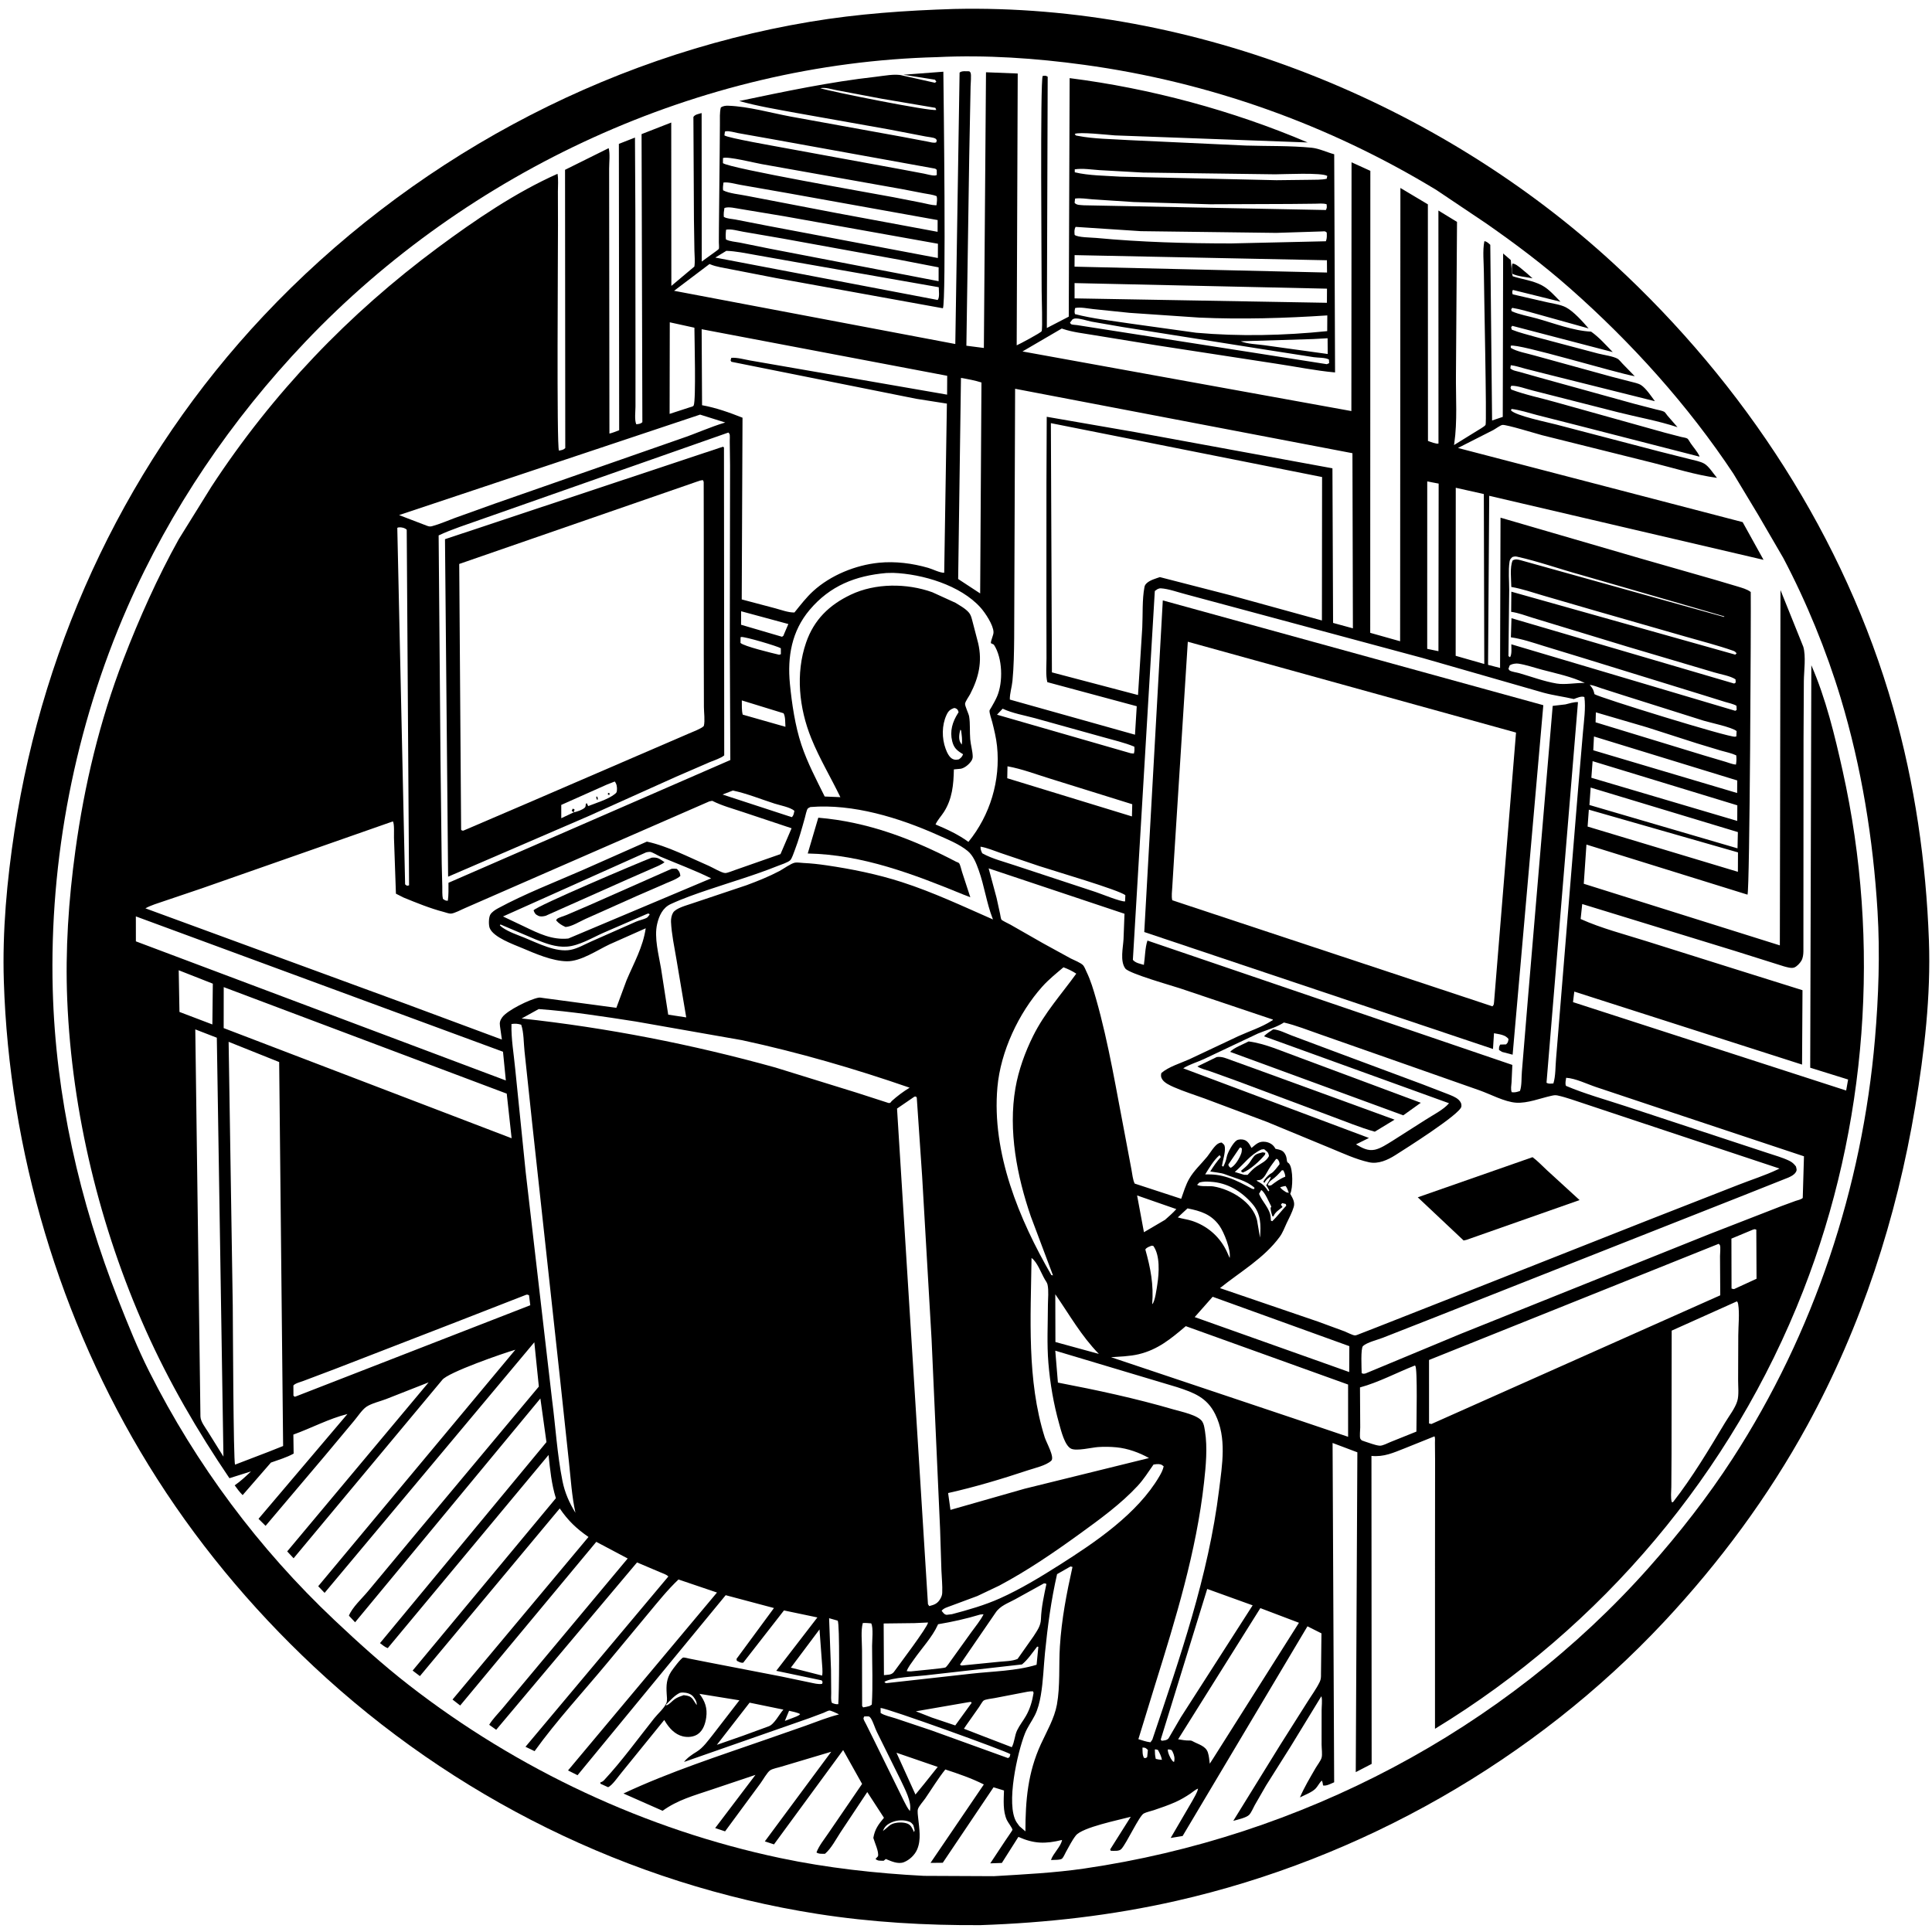 <svg version="1.1" xmlns="http://www.w3.org/2000/svg" style="display: block;" viewBox="0 0 2048 2048" width="1024" height="1024">
<path transform="translate(0,0)" fill="rgb(255,255,255)" d="M 0 0 L 0 2048 L 2048 2048 L 2048 0 L 0 0 z"/>
<path transform="translate(0,0)" fill="rgb(0,0,0)" d="M 1039.17 2040.73 C 981.588 2041.06 923.391 2037.73 866.441 2028.8 C 666.631 1997.5 480.134 1904.75 332.663 1766.61 C 265.165 1703.38 206.008 1631.93 157.5 1553.14 C 63.204 1399.97 9.71 1219.76 4.06 1040.05 C 2.391 986.978 7.382 933.16 15.377 880.725 C 46.514 676.535 137.51 485.619 279.254 334.939 C 432.2 172.353 638.135 59.916 858.601 23.097 C 909.623 14.575 959.991 11.098 1011.61 9.492 C 1265.83 3.86 1524.87 108.184 1711.11 279.956 C 1849.03 407.15 1955.42 569.772 2006.97 750.845 C 2029.76 830.881 2041.72 913.805 2044.73 996.92 C 2046.86 1055.73 2039.91 1115.08 2030.23 1172.99 C 2010.46 1291.21 1973.31 1405.84 1915.67 1511.21 C 1874.47 1586.53 1822.65 1656.4 1764.08 1719.03 C 1626.78 1865.83 1443.02 1970.52 1247 2014.99 C 1178.31 2030.57 1109.51 2038.31 1039.17 2040.73 z M 993.313 60.559 C 741.841 67.017 496.406 180.645 323.5 362.51 C 245.382 444.676 180.447 540.035 134.922 644 C 79.495 770.577 52.211 910.989 55.907 1049 C 58.937 1162.16 84.218 1273.32 125.591 1378.43 C 135.603 1403.86 145.863 1429.45 158.164 1453.88 C 207.773 1552.39 274.305 1641.7 354.483 1717.34 C 379.912 1741.33 406.034 1764.98 433.652 1786.43 C 548.671 1875.77 684.562 1939.53 827.087 1969.6 C 876.932 1980.12 928.574 1985.83 979.428 1988.49 L 1053.51 1988.83 C 1085.47 1986.92 1117.8 1985.33 1149.5 1980.7 C 1378.31 1947.3 1594.32 1834.69 1748.12 1661.38 C 1780.2 1625.22 1810.35 1586.71 1836.65 1546.11 C 1922.85 1413.02 1974.05 1258.95 1987.54 1101.25 C 1991.37 1056.5 1992.98 1010.93 1990.27 966.054 C 1985.65 889.706 1973.33 813.312 1951.23 740 C 1936.07 689.708 1914.88 637.95 1890.33 591.433 L 1863.84 545.9 L 1837.57 502.279 C 1789.43 429.647 1729.41 363.119 1664.15 305.548 C 1635.73 280.469 1606.51 258.527 1575.46 236.868 L 1522.79 201.509 C 1408.46 131.963 1281.67 86.845 1149.15 68.698 C 1097.77 61.662 1045.17 58.045 993.313 60.559 z"/>
<path transform="translate(0,0)" fill="rgb(0,0,0)" d="M 1602.86 290.057 L 1603.54 292.854 C 1613.57 296.064 1625.21 297.475 1634.51 302.486 C 1642.08 306.567 1648.24 313.753 1654.22 319.853 L 1603.7 307.329 C 1602.8 309.564 1602.88 309.669 1603.5 312.011 L 1640.15 320.438 C 1646.3 321.837 1654.31 322.847 1659.94 325.785 C 1668.11 330.05 1677.96 341.167 1683.98 348.146 L 1629.59 332.982 C 1620.92 330.68 1611.85 327.736 1603.01 326.329 L 1601.91 328 L 1602.5 329.956 C 1610.63 333.513 1620.4 335.163 1629.02 337.563 C 1647.09 342.597 1667.93 350.716 1686.63 351.552 C 1695.19 357.571 1702.3 365.755 1709.58 373.232 L 1603 345.388 L 1601.87 347 L 1602.54 349.455 C 1610.73 352.739 1619.63 354.788 1628.1 357.266 L 1693.9 374.719 C 1699.5 376.195 1710.12 377.581 1714.82 380.346 C 1716.38 381.262 1718.59 384.135 1719.94 385.495 L 1732.89 398.809 C 1713.99 395.622 1609.11 363.814 1601.44 366.5 L 1601.5 368.781 C 1608.13 372.839 1618.74 374.52 1626.37 376.771 L 1708.4 399.349 L 1728.5 404.538 C 1731.91 405.455 1736.61 406.301 1739.57 408.203 C 1744.76 411.536 1750.5 420.14 1754.24 425.28 L 1643.13 397.496 L 1617 390.888 C 1611.98 389.581 1606.65 387.683 1601.5 387.144 L 1601.03 390.5 C 1603.42 392.85 1607.49 393.351 1610.65 394.217 L 1631.18 400.029 L 1732.66 428.122 L 1755.5 434.031 C 1757.88 434.666 1762.1 435.326 1764.19 436.522 C 1765.12 437.054 1766.82 439.668 1767.56 440.552 L 1778.23 452.852 C 1757.78 446.056 1735.91 442.268 1715 436.954 L 1624.73 413.951 C 1618.09 412.375 1608.63 408.65 1602 408.95 L 1601.17 411 L 1602 412.941 C 1617.08 418.593 1633.66 421.92 1649.21 426.359 L 1764.72 458.639 L 1782.11 463.168 C 1783.74 463.566 1787.52 464.056 1788.76 464.943 C 1789.75 465.645 1791.33 468.667 1792.07 469.736 C 1794.94 473.911 1799.21 478.742 1801.38 483.271 L 1801.51 484.06 L 1674.47 451.44 L 1629.23 439.946 C 1620.5 437.688 1611.26 434.563 1602.31 433.5 L 1601.67 435.018 C 1606.98 440.843 1640.99 447.688 1649.73 450.035 L 1759.04 478.604 L 1791.12 486.685 C 1795.89 487.944 1802.25 489.001 1806.55 491.456 C 1811.61 494.345 1816.19 502.089 1820.1 506.555 C 1797.38 503.519 1774.48 496.179 1752.21 490.651 L 1634.62 461.326 C 1629.2 459.931 1596.47 449.823 1592.6 450.432 C 1590.44 450.772 1585.16 454.685 1583 455.831 L 1545.5 474.874 L 1847.27 553.468 L 1869.42 593.449 L 1578.63 525.565 L 1577.4 704.759 L 1590.13 708.05 L 1590.61 548.755 L 1738.49 591.838 L 1818.14 614.65 L 1842.01 621.738 C 1846.68 623.199 1851.97 624.528 1855.86 627.555 C 1856.22 650.484 1854.85 942.991 1852.42 948.363 L 1681.69 895.277 L 1678.86 936.826 L 1886.71 1002.14 L 1887.38 625.48 L 1911.55 685.534 C 1914.53 695.542 1912.26 711.379 1912.15 721.929 L 1911.82 784.615 L 1911.68 1008.5 C 1911.62 1011.83 1911.24 1015.4 1909.57 1018.35 C 1908.1 1020.93 1904.64 1024.71 1901.78 1025.66 C 1898.67 1026.69 1894.13 1025.18 1891.09 1024.39 L 1839 1007.99 L 1677.22 958.318 L 1675.54 974.183 C 1697.48 984.094 1722.57 990.501 1745.59 997.787 L 1840.55 1027.66 L 1910.72 1049.66 L 1910.26 1128.51 L 1668.82 1051.13 L 1667.45 1062.3 L 1957.01 1156 L 1959.07 1144.33 L 1918.9 1131.82 L 1920.09 705.192 C 1935.44 740.322 1944.95 779.677 1953.27 817.049 C 1993.87 999.359 1979.5 1194.07 1911.48 1368.18 C 1836.12 1561.11 1697.87 1724.96 1521.15 1832.6 L 1521.16 1652.64 L 1521.25 1547.59 L 1521.1 1529.38 C 1521.09 1527.43 1521.5 1524.23 1520.59 1522.58 L 1489.06 1535.26 C 1476.93 1540 1467.18 1544.61 1453.8 1543.33 L 1454 1869.81 L 1437.16 1878.54 L 1438.86 1539.5 L 1412.59 1529.6 L 1414.27 1889.3 C 1410.93 1890.66 1406.07 1893.47 1402.5 1892.65 C 1402.18 1890.74 1402.1 1889.13 1401.15 1887.43 C 1398.7 1889.82 1397.22 1892.91 1395 1895.5 C 1391.37 1899.72 1382.97 1902.79 1377.99 1905.32 C 1382.64 1894.43 1388.66 1884.53 1394.55 1874.29 C 1396.21 1871.4 1400 1866.49 1400.92 1863.37 C 1401.94 1859.91 1400.93 1853.21 1400.94 1849.29 L 1400.97 1813.08 C 1400.98 1808.71 1401.76 1803.05 1400.95 1798.9 L 1400.63 1798.18 L 1368.21 1851.26 L 1342.14 1892.6 L 1330.05 1913.59 C 1328.39 1916.59 1326.53 1921.26 1324.23 1923.75 C 1321.38 1926.84 1311.43 1929.02 1307.32 1930.18 L 1357.18 1849.52 L 1385.6 1804.61 C 1389.99 1797.56 1395.33 1790.39 1398.94 1782.95 C 1400.31 1780.12 1400.36 1777.57 1400.3 1774.48 L 1400.79 1731.42 L 1385.96 1723.96 L 1253.63 1946.24 L 1240.97 1948.31 L 1263.87 1909.07 C 1265.96 1905.1 1269.16 1900.36 1269.97 1896.03 L 1270.77 1895.13 L 1269.97 1896.03 C 1267.4 1896.83 1264.19 1899.75 1261.85 1901.31 C 1256.85 1904.66 1251.66 1907.74 1246.16 1910.21 C 1238.65 1913.57 1230.79 1916.26 1223 1918.89 C 1219.81 1919.97 1215.33 1920.84 1212.42 1922.38 C 1207.56 1924.98 1194.51 1953.51 1188.76 1959.91 C 1186.25 1962.71 1181.08 1961.84 1177.5 1961.93 L 1176.81 1960.5 L 1198.65 1925.88 C 1186.68 1929.13 1147.28 1937 1140.43 1945.71 C 1136.36 1950.88 1133.27 1957.28 1130.02 1963.01 C 1128.81 1965.14 1127.56 1968.39 1125.95 1970.09 C 1124.27 1971.86 1116.69 1971.5 1114.07 1971.68 C 1116.32 1964.7 1124.77 1957.27 1125.81 1950.43 C 1108.19 1954.74 1096.21 1954.6 1079.53 1947.18 L 1062.01 1974.8 L 1049.73 1975.22 L 1065.62 1951.23 C 1066.49 1949.91 1073.32 1940.08 1073.27 1939.72 C 1072.97 1937.5 1068.4 1931.74 1067.26 1929.22 C 1062.97 1919.78 1063.99 1908.1 1064.27 1897.99 L 1053.2 1894.6 L 999.369 1974.61 L 986.379 1974.74 L 1042.91 1891.6 C 1029.97 1885.06 1015.84 1880.22 1002.08 1875.71 C 994.383 1885.33 987.758 1896.29 980.776 1906.46 C 978.817 1909.31 974.015 1914.59 973.047 1917.71 C 972.31 1920.09 973.075 1924.99 973.332 1927.5 C 974.457 1938.45 976.692 1950.05 972.184 1960.56 C 969.694 1966.37 964.004 1971.74 958.119 1974.01 C 951.951 1976.38 944.723 1972.99 939 1970.62 L 936.709 1972.5 C 933.452 1972.28 930.365 1972.96 928.108 1970.5 L 930.695 1967.71 C 931.885 1962.98 927.205 1953.43 925.762 1948.26 C 927.377 1938.96 931.171 1933.92 937.036 1926.93 L 919.339 1899.66 L 890.993 1942.31 C 886.268 1949.54 881.02 1959.66 874.5 1965.11 C 871.555 1965.03 867.955 1965.48 865.5 1963.66 C 868.149 1956.49 873.849 1949.64 878.115 1943.27 L 913.85 1891.02 L 893.774 1855.13 L 820.457 1955.12 L 810.764 1951.93 L 881.15 1856.93 L 828.4 1872.67 C 825.027 1873.76 819.032 1874.79 816.349 1876.64 C 813.204 1878.8 808.657 1886.98 806.214 1890.27 L 768.607 1941.32 L 758.121 1937.81 L 800.824 1881.45 L 753.904 1897.2 C 735.378 1903.46 718.442 1907.94 702.388 1919.51 L 660.889 1901.18 C 710.44 1877.99 762.018 1861.42 813.567 1843.43 L 854.237 1829.23 C 865.896 1825.02 877.305 1820.4 889.347 1817.36 L 888.159 1816.7 C 886.448 1815.87 880.859 1813.22 879.19 1813.23 C 877.854 1813.24 874.351 1815.14 872.991 1815.67 L 857.757 1821.37 L 725.124 1867.74 C 728.38 1863.35 733.905 1859.69 738.5 1856.89 C 745.365 1852.72 750.691 1844.98 755.715 1838.75 L 783.792 1802.4 L 741.444 1795.54 C 747.35 1803.28 749.994 1810.71 748.629 1820.52 C 747.712 1827.11 745.382 1834.43 739.61 1838.34 C 735.169 1841.35 729.011 1841.84 723.847 1840.61 C 715.287 1838.55 709.31 1831.8 704.957 1824.59 L 704.147 1823.23 L 658.681 1879.26 C 655.403 1883.11 648.89 1892.86 644.571 1894.5 L 636.5 1890.82 L 636.291 1889.5 C 638.042 1888.88 639.168 1888.33 640.456 1886.94 C 659.318 1866.6 676.144 1843.3 693.395 1821.57 C 697.222 1816.75 704.157 1810.76 706.393 1805.3 C 707.528 1802.53 706.897 1798.41 706.715 1795.47 C 706.163 1786.56 706.469 1779.82 711.422 1772.04 C 713.015 1769.54 722.113 1757.29 724.316 1757.05 C 725.731 1756.89 729.201 1757.93 730.735 1758.21 L 749.899 1761.99 L 828.358 1777.18 L 858.577 1783.5 C 862.422 1784.25 867.659 1785.78 871.5 1784.92 C 872.121 1782.34 872.29 1783.57 870.956 1781.24 L 822.867 1771.14 L 866.464 1714.55 L 831.031 1707.13 L 787.869 1762.5 C 785.095 1762.92 783.557 1761.65 781.07 1760.5 L 780.729 1758.5 L 820.433 1704.59 L 769.257 1690.97 L 612.22 1881.8 L 602.135 1876.74 L 760.037 1688.15 L 719.229 1674.32 C 707.709 1685.2 697.39 1698.14 687.255 1710.3 L 643.623 1762.87 C 618.011 1793.71 590.085 1823.81 566.69 1856.29 L 557.039 1851.66 L 708.471 1671.14 C 706.576 1669.04 702.799 1667.97 700.164 1666.79 L 675.277 1656.24 L 525.984 1833.64 L 518.577 1828.34 C 522.063 1822.43 527.739 1816.81 532.193 1811.51 L 557.633 1781.05 L 665.377 1652.06 L 632.09 1634.42 L 487.821 1807.9 L 479.695 1801.58 L 623.8 1629.25 C 610.834 1620.19 602.351 1612.13 593.345 1599.01 L 445.124 1776.73 L 437.407 1770.88 L 589.262 1588.17 C 584.625 1573.35 583.094 1557.73 581.49 1542.34 L 411.03 1747.07 C 408.019 1746.06 405.364 1743.66 402.802 1741.78 L 579.265 1528.7 L 572.825 1482.44 L 376.425 1719.68 L 369.869 1712.7 C 373.219 1703.96 384.104 1694.07 390.149 1686.73 L 443.783 1622.27 L 571.199 1469.82 L 566.403 1422.86 L 344.091 1688.51 L 337.318 1681.46 L 546.284 1430.78 C 533.939 1434.3 474.6 1454.86 468.763 1462.82 L 311.226 1651.83 L 304.442 1644.55 L 454.364 1465.36 L 409.359 1483.05 C 403.109 1485.47 393.893 1487.56 388.451 1491.22 C 383.84 1494.32 379.191 1501.58 375.5 1505.93 L 344.705 1542.81 L 281.53 1617.46 L 274.04 1610.02 L 368.273 1498.94 C 348.825 1503.74 329.902 1513.93 310.977 1520.72 L 311.267 1540.88 C 303.815 1545.01 295.205 1547.51 287.194 1550.39 L 257.212 1584.88 C 253.963 1581.66 251.434 1578.2 248.776 1574.51 C 255.107 1570.13 260.513 1565.07 266.069 1559.76 L 243.216 1566.96 C 209.264 1516.81 179.256 1465.36 154.5 1409.98 C 105.854 1301.15 76.224 1179.39 71.284 1060.17 C 69.082 1007.04 72.695 954.077 79.923 901.469 C 89.431 832.262 105.646 764.293 130.797 699.033 C 147.469 655.776 166.976 612.038 189.543 571.5 L 224.2 515.739 C 289.014 416.788 369.372 332.732 464.323 262.364 C 503.296 233.481 546.574 203.966 591.002 184.241 C 592.053 190.119 591.379 197.116 591.394 203.117 L 591.481 238.66 C 591.543 265.365 589.958 472.786 592.5 477.681 C 595.447 477.056 596.991 477.104 599.208 475 L 598.969 180.006 L 645.238 157.039 C 646.863 163.341 645.7 172.153 645.713 178.84 L 645.762 230.709 L 646.021 459.618 C 649.53 458.816 652.965 457.331 656.342 456.087 L 656.036 152.508 L 673.096 145.835 L 673.497 224.595 L 673.653 380.679 L 673.638 430.983 C 673.638 435.846 672.422 445.517 674.5 449.759 C 677.038 449.431 679.03 449.419 680.932 447.5 L 680.086 142.178 L 711.543 129.891 L 711.667 303.074 L 736.059 282.573 C 736.932 277.269 736.199 270.995 736.11 265.599 L 735.608 232.565 L 735.036 124 C 736.723 121.219 740.673 120.809 743.757 119.841 L 743.871 277.256 L 759 266.3 C 759.283 266.072 761.902 264.148 761.989 263.883 C 762.451 262.479 761.998 258.611 762.003 256.999 L 762.089 241.04 L 762.921 158.884 L 763.129 131.094 C 763.19 125.484 762.751 119.475 764.08 114 C 766.356 112.284 769.201 111.972 771.984 112.073 C 793.482 112.849 816.932 119.602 838.148 123.568 L 956 144.946 L 983.371 150.117 C 986.095 150.635 989.902 151.931 992.5 150.896 L 993.001 148.5 C 992.501 147.955 992.141 147.236 991.5 146.866 C 989.312 145.602 983.964 145.248 981.284 144.683 L 942.162 137.158 L 843.546 119.623 C 823.437 115.889 803.357 112.601 783.634 107.081 C 831.792 97.019 879.441 86.852 928.41 81.388 C 936.283 80.509 949.083 77.928 956.5 80.007 L 991 87.725 L 992.586 86.696 L 991.184 84.5 L 957.621 79.23 L 999.991 76.01 C 1000.27 101.301 1003.09 319.828 999.509 326.778 L 822.982 294.815 L 774.827 285.449 C 767.611 283.921 759.704 283.029 752.901 280.203 L 752.117 279.859 L 714.551 308.253 L 1012.66 364.664 L 1017.2 77 C 1019.33 74.852 1024.4 75.619 1027.5 75.583 C 1027.93 76.055 1028.54 76.414 1028.8 77 C 1029.87 79.438 1028.86 88.67 1028.86 91.659 L 1027.41 166.5 L 1024.4 366.469 L 1042.94 368.868 L 1045.2 76.6 L 1078.83 77.926 L 1077.73 366.063 C 1080.13 365.141 1103.45 352.733 1104.18 351.065 C 1105.32 348.467 1104.2 314.591 1104.2 308.881 C 1104.2 285.503 1102.51 84.777 1105.31 80.5 C 1107.89 80.339 1108.36 79.85 1110.6 81.325 L 1109.7 347.707 L 1132.93 335.658 L 1133.86 82.82 C 1219.61 93.709 1306.6 117.167 1386.18 151.014 L 1181.8 143.525 C 1175.05 143.059 1143.54 139.543 1139.26 142 C 1140.53 144 1140.24 143.544 1142.41 143.975 C 1159.65 147.394 1178.97 147.343 1196.55 148.524 L 1320.94 154.3 C 1343.88 154.999 1367.54 154.359 1390.36 156.591 C 1398.19 157.357 1406.6 161.472 1414.32 163.528 L 1415.22 394.803 C 1394.44 392.922 1373.82 388.665 1353.19 385.585 L 1226.24 366.087 L 1159.74 355.274 C 1148.84 353.39 1137.11 352.22 1126.63 348.625 L 1125.54 348.237 L 1083.89 372.555 L 1432.51 435.738 L 1432.69 172.033 L 1452.62 181.093 L 1452.49 670.825 L 1484.18 679.752 L 1484.48 199.239 L 1513.6 216.608 L 1513.71 467.407 C 1516.03 468.286 1522.81 470.929 1524.85 470.168 L 1524.77 223.163 L 1544.5 235.232 L 1543.37 397.541 C 1543.14 421.044 1545 446.81 1541.59 469.964 L 1541.3 471.783 L 1565.43 456.883 C 1567.52 455.511 1573.44 452.335 1574.75 450.428 C 1576.19 448.355 1573 304.372 1572.96 288.88 C 1572.94 278.588 1571.45 265.667 1573.5 255.653 C 1576.21 256.015 1577.79 257.776 1579.76 259.5 L 1581.67 445.734 L 1592.99 441.93 L 1593.38 268.687 L 1601.48 275.659 L 1602.86 290.057 z M 1679.94 723.946 L 1680.99 724.748 L 1679.94 723.946 C 1666.2 717.305 1649.53 713.843 1634.83 709.98 C 1626.66 707.834 1617.85 704.733 1609.57 703.481 C 1607.21 703.124 1603.79 703.625 1601.59 704.618 L 1600.35 705.34 L 1599.02 709 C 1599.51 709.623 1599.81 710.467 1600.5 710.869 C 1602.72 712.173 1607.79 712.809 1610.38 713.556 C 1623.3 717.278 1636.97 722.406 1650.19 724.589 C 1659.12 726.064 1670.54 723.708 1679.94 723.946 z M 1685.15 725.99 L 1685.86 726.789 C 1688.46 729.786 1689.39 732 1690.2 735.843 C 1695.19 739.347 1833.09 782.004 1839.23 780.925 L 1840.59 780.634 L 1840.87 775 C 1836.19 770.851 1812.58 766.016 1805.87 763.93 L 1720.79 737.054 L 1697.71 729.657 C 1693.82 728.406 1689.2 726.376 1685.15 725.99 L 1684.01 725.214 L 1685.15 725.99 z M 935.06 1941.99 L 935.947 1940.95 L 939.272 1938.26 C 941.274 1936.57 943.264 1934.54 945.699 1933.49 C 950.114 1931.59 957.538 1931.34 962 1933.16 C 965.627 1934.63 967.025 1937.97 968.565 1941.31 L 968.908 1942.11 L 969.495 1940.51 C 969.325 1938.39 968.689 1936.52 968.074 1934.5 C 966.865 1933.06 965.891 1931.86 964.105 1931.14 C 958.542 1928.9 951.01 1929.24 945.552 1931.6 C 940.627 1933.74 937.775 1935.95 935.947 1940.95 L 935.06 1941.99 z M 869.51 93.5 C 881.433 97.249 987.863 118.548 992.5 116.49 L 991.5 114.301 L 934.61 104.66 L 886.953 95.644 C 881.468 94.645 874.986 92.346 869.51 93.5 z M 768.452 139.5 L 767.901 143.5 C 771.104 146.216 823.249 155.216 829.871 156.505 L 955.824 179.593 L 979.5 184.058 C 982.806 184.685 987.624 186.225 990.935 186.048 C 991.998 185.991 992.178 185.851 993.036 185.5 L 992.976 180 C 991.423 178.835 991.934 178.923 990.325 178.592 L 817.96 147.414 L 782.363 141.091 C 778.72 140.429 772.647 138.504 769.24 139.229 L 768.452 139.5 z M 766.394 167.5 L 766.344 172.923 C 773.295 178.49 925.793 205.019 947 209.033 L 977.454 214.992 C 981.994 215.871 987.341 217.493 991.908 217.598 L 992.746 217.5 C 993.048 214.36 993.664 211.101 992.917 208 C 988.846 206.241 983.724 205.767 979.362 204.935 L 955.862 200.402 L 807.313 173.946 C 799.621 172.623 771.932 165.574 766.394 167.5 z M 1139.28 179.5 L 1139.31 182.644 C 1154.13 186.239 1172.38 186.228 1187.69 187.27 L 1353.14 191.024 L 1388.17 190.611 C 1393.95 190.445 1400.72 190.787 1406.33 189.5 L 1406.97 186.5 C 1401.22 182.721 1360.86 184.758 1351.72 184.775 L 1211.56 182.926 L 1165.59 180.36 C 1157.1 179.802 1147.63 178.194 1139.28 179.5 z M 766.896 193.5 C 766.552 196.284 766.131 198.93 766.5 201.736 C 772.776 205.103 784.283 206.05 791.469 207.555 L 886.271 225.743 L 993.895 245.73 L 993.928 233.284 L 834.857 204.71 L 785.011 195.979 C 779.624 195.092 772.164 192.754 766.896 193.5 z M 1139.61 210.5 L 1139.12 215 C 1141.3 217.703 1145.55 217.253 1148.97 217.617 L 1405.5 222.62 C 1406.81 220.118 1406.51 219.364 1406.26 216.5 C 1402.44 215.334 1397.91 215.897 1393.95 215.938 L 1368.08 216.21 L 1282.71 216.531 L 1201.83 214.164 L 1158.79 211.357 C 1152.74 210.95 1145.51 209.592 1139.61 210.5 z M 767.91 220.5 C 767.35 223.77 766.991 226.561 767.275 229.875 C 770.568 231.912 775.595 231.956 779.446 232.692 L 813.125 239.254 L 994.175 273.493 L 994.251 258.377 L 831.047 229.195 L 784.616 221.492 C 779.822 220.805 772.468 218.755 767.91 220.5 z M 1140.19 240.5 C 1138.57 243.494 1138.9 245.749 1139.16 249 C 1142.51 251.79 1156.98 251.745 1161.96 252.216 C 1209.72 256.727 1257.23 258.03 1305.19 258.045 L 1405.5 255.75 C 1406.73 252.573 1406.53 249.865 1406.4 246.5 C 1404.41 244.723 1404.09 245.263 1401.57 245.314 L 1352.84 246.866 L 1209.31 245.045 L 1140.19 240.5 z M 769.678 243.5 C 769.275 247.093 769.07 250.219 769.5 253.816 C 773.625 255.969 779.446 256.265 784 257.136 L 815.579 263.536 L 994.959 298.078 L 994.982 283.406 L 952.73 275.231 L 830 252.927 L 787.651 245.63 C 782.573 244.775 774.626 242.361 769.678 243.5 z M 769.944 265.9 L 758.24 273.032 L 988.788 316.998 L 994 317.995 C 996.245 315.16 995.14 308.21 995.12 304.461 L 844.433 278 L 800.109 270.148 C 790.219 268.405 779.996 266.22 769.944 265.9 z M 1139.12 270.437 L 1139.05 282.675 L 1406.7 288.899 L 1406.6 275.875 L 1139.12 270.437 z M 1139.08 300.089 L 1139.09 316.29 L 1406.59 320.972 L 1406.67 306 L 1139.08 300.089 z M 1139.72 326.5 C 1139.19 328.972 1138.75 330.474 1139.5 332.961 C 1158.48 337.887 1179.11 340.058 1198.5 343.037 L 1267.86 352.701 C 1313.63 356.778 1361.23 355.724 1406.9 351.004 L 1407 334.346 C 1362.11 337.326 1316.1 338.675 1271.13 336.652 L 1197.47 331.632 L 1158.93 327.659 C 1153.2 327.039 1145.31 325.306 1139.72 326.5 z M 1136.95 338.5 L 1134.23 342 C 1134.66 342.565 1134.89 343.339 1135.5 343.696 C 1136.52 344.291 1140.45 344.426 1141.72 344.615 L 1157.13 347.037 L 1327.5 373.657 L 1406.5 386.054 L 1408.96 384.962 L 1408.72 381.131 C 1405.03 378.886 1397.13 379.316 1392.64 378.623 L 1343 370.894 L 1190 346.658 L 1157 340.927 C 1152.01 339.932 1144.51 337.223 1139.53 337.614 C 1138.47 337.697 1137.85 338.073 1136.95 338.5 z M 709.99 341.656 L 709.811 438.736 L 731.309 431.744 C 732.574 431.304 734.746 431.066 735.34 429.775 C 737.91 424.184 736.131 358.736 736.105 347.38 L 709.99 341.656 z M 743.778 348.982 L 744.214 429.553 C 758.873 432.163 773.276 437.31 787.098 442.789 L 786.265 635.417 L 821.784 644.818 C 827.798 646.425 835.931 649.495 842.138 649.252 C 848.436 641.485 854.676 633.275 862.084 626.536 C 880.587 609.703 906.921 598.994 931.678 596.53 C 949.085 594.798 967.149 597.128 983.926 601.951 C 988.909 603.384 996.05 607.223 1000.9 607.154 L 1003.75 427.841 L 971.136 422.71 L 775.286 383.5 L 774.428 382 L 775.231 379.305 C 781.561 378.863 788.711 380.965 795 382.089 L 833.027 388.688 L 1003.96 418.335 L 1004.07 398.358 L 743.778 348.982 z M 1392 359.412 L 1315.19 361.771 C 1322.42 364.695 1332.42 364.865 1340.18 365.944 L 1407.43 375.26 L 1407.31 358.551 L 1392 359.412 z M 1018.66 400.606 L 1015.69 613.774 L 1039.01 629.064 L 1040.38 405.448 C 1033.23 403.167 1026.05 401.877 1018.66 400.606 z M 1076.06 412.114 L 1075.07 676.56 C 1074.92 691.725 1074.69 706.713 1073.25 721.821 C 1072.64 728.26 1070.3 735.253 1070.45 741.572 L 1203.14 778.808 L 1205 748.63 L 1110.21 723.11 C 1108.35 715.667 1109.37 705.421 1109.33 697.695 L 1109.23 644.694 L 1109.28 511.761 L 1109.58 441.81 L 1203.77 458.133 L 1412.44 496.424 L 1413.12 660.314 L 1434.13 666.057 L 1433.64 480.412 L 1076.06 412.114 z M 742.135 439.5 L 423.046 546.018 L 452.763 557.397 C 454.743 558.089 455.91 558.334 457.997 557.775 C 466.126 555.6 474.292 551.963 482.202 549.049 L 524.226 533.957 L 722 464.907 C 737.735 459.65 752.881 452.555 768.806 447.879 L 742.135 439.5 z M 1113.97 448.552 L 1115.07 712.736 L 1206.34 736.765 L 1210.85 665.271 C 1211.52 651.676 1210.63 635.541 1213.17 622.336 C 1213.52 620.538 1214.19 619.543 1215.5 618.273 C 1218.95 614.938 1225.06 613.332 1229.52 611.761 L 1304.42 631.031 L 1401.29 657.725 L 1401.46 505.674 L 1113.97 448.552 z M 772.15 458.5 L 598.696 519.42 L 509.882 550.623 C 495.045 555.964 479.213 560.862 464.972 567.569 L 466.961 806.277 L 468.236 915.254 L 468.844 939.665 C 468.95 943.925 468.591 948.666 469.5 952.805 C 471.733 954.33 472.065 954.864 474.721 954.804 C 475.616 948.51 475.395 942.136 475.396 935.791 L 774.172 805.668 L 773.622 684.297 L 773.895 493.625 L 773.569 467.689 C 773.525 466.188 773.913 461.245 773.319 460.031 C 773.037 459.454 772.54 459.01 772.15 458.5 z M 1512.93 510.334 L 1512.9 687.815 L 1524.81 690.265 L 1525.03 512.629 L 1512.93 510.334 z M 1543.17 517.054 L 1543.07 695.178 L 1573.4 703.858 L 1572.92 523.707 L 1543.17 517.054 z M 421.145 559.5 L 429.434 937.5 L 431.445 938.943 L 433.627 938.5 L 431.141 561.5 C 429.14 559.595 425.493 558.707 422.661 559.008 L 421.145 559.5 z M 1603.12 590.5 C 1601.34 592.363 1600.55 592.895 1600.16 595.522 C 1598.75 605.003 1599.85 616.04 1599.81 625.719 L 1599.02 695.5 L 1600.71 696.679 C 1602.84 693.444 1602.02 686.842 1602.06 682.972 L 1839.5 753.49 L 1840.95 752.5 L 1840.74 748.148 C 1837.22 746.095 1832.63 745.263 1828.72 744.068 L 1806.85 737.248 L 1677.29 697.248 L 1636.44 684.775 C 1624.95 681.21 1613.54 677.276 1601.6 675.571 L 1602.22 655.309 L 1838.31 724.606 L 1839.94 723.5 L 1839.73 720.143 C 1834.32 716.394 1823.62 714.779 1817.1 712.75 L 1725.02 685.454 L 1659.25 665.419 L 1624.52 654.84 C 1617.28 652.602 1609.38 649.572 1601.89 648.555 L 1602.08 627.195 L 1839.5 693.962 L 1840.9 692.5 C 1839.91 691.321 1839.03 690.46 1837.54 689.934 C 1820.92 684.059 1803.26 679.644 1786.3 674.719 L 1689.81 647.025 L 1635.71 631.285 C 1624.65 628.05 1613.41 624.137 1602.04 622.175 C 1602.01 614.16 1600.26 601.257 1603.5 594.06 C 1606.44 592.405 1608.79 592.996 1612 593.868 L 1827.5 653.984 L 1827.92 653.419 L 1779.85 639.446 L 1675.85 609.406 C 1653.43 603.244 1630.63 595.041 1607.99 590.064 C 1606.1 589.648 1604.93 589.953 1603.12 590.5 z M 939.566 607.413 C 906.855 610.273 879.888 620.875 858.262 646.473 C 839.226 669.005 834.538 696.162 837.35 725 C 839.37 745.713 842.87 769.508 849.475 789.347 C 855.831 808.437 865.316 826.352 874.218 844.34 L 890.83 845.027 C 880.727 824.081 868.703 804.218 859.964 782.606 C 847.091 750.769 843.133 714.109 854.5 681.143 C 862.851 656.923 879.02 641.262 901.858 630.392 C 927.925 617.985 961.358 618.129 988.284 627.792 L 1012.85 638.999 C 1017.59 641.957 1023.33 645.025 1027 649.295 C 1029.61 652.329 1030.29 656.654 1031.33 660.42 L 1036.95 682 C 1041.39 701.4 1037.54 718.205 1028.48 735.657 C 1027.19 738.129 1023.42 743.312 1023.02 745.82 C 1022.64 748.166 1026.8 756.323 1027.32 759.485 C 1028.57 767.148 1027.81 775.785 1028.48 783.629 C 1028.99 789.611 1030.99 795.951 1031.12 801.807 C 1031.16 803.567 1030.62 805.174 1029.66 806.622 C 1027.28 810.186 1022.78 814.047 1018.5 814.907 L 1011.14 815.593 C 1010.85 831.655 1009.44 846.955 1000.55 860.791 C 997.782 865.107 993.759 869.297 991.717 873.95 C 1003.7 879.013 1016.05 884.689 1026.56 892.433 C 1049.6 864.133 1060.69 827.329 1056.9 790.919 C 1055.99 782.229 1053.92 773.79 1051.79 765.338 C 1050.99 762.179 1048.8 756.393 1048.91 753.279 C 1048.92 752.807 1050.71 750.101 1050.98 749.624 C 1053.08 745.9 1055.27 742.168 1056.95 738.233 C 1063.44 723.039 1062.84 697.468 1053.5 683.319 L 1050.34 681.749 C 1050.54 677.908 1053.2 673.387 1053.16 670.103 C 1053.04 662.581 1044.4 649.649 1039.5 644.153 C 1018.26 620.332 977.675 608.41 946.79 607.272 L 939.566 607.413 z M 1226.97 624.5 L 1224.15 626.5 L 1200.89 1017.5 C 1203.77 1020.86 1208.44 1021.57 1212.55 1022.79 C 1213.84 1014.74 1213.78 1004.53 1216.35 997.042 L 1603.15 1128.86 L 1602.31 1147.24 C 1602.09 1150.53 1601.2 1154.69 1602.5 1157.79 C 1605.86 1158.28 1608.03 1157.56 1611.22 1156.5 C 1613.3 1150.76 1612.69 1142.05 1613.27 1135.79 L 1619.85 1056.24 L 1645.92 748.268 L 1659.38 746.692 C 1663.57 745.736 1668.46 743.999 1672.72 744.263 L 1639.37 1147.73 C 1641.82 1149.24 1643.84 1148.62 1646.65 1148.5 C 1649.11 1140.75 1648.74 1130.16 1649.52 1121.95 L 1656.96 1030.69 L 1673.01 834.5 L 1678.02 776 C 1679.01 764.436 1681.1 750.361 1679.5 738.887 C 1676.38 737.551 1671.39 739.892 1668.36 741.019 C 1657.75 738.525 1646.76 737.182 1636.28 734.331 L 1508.21 697.555 L 1336.16 651.242 L 1256.88 629.928 C 1249 627.919 1238.54 624.082 1230.5 623.649 C 1229.13 623.575 1228.22 624.004 1226.97 624.5 z M 785.631 647.948 L 785.556 662.258 L 829 675.009 C 830.118 674.099 830.703 674.058 830.945 672.585 L 835.679 661.494 L 785.631 647.948 z M 1828.51 654.5 L 1832.49 654.5 L 1828.51 654.5 z M 1832.51 655.5 L 1836.49 655.5 L 1832.51 655.5 z M 785.039 675.5 L 784.955 681.5 C 788.487 685.111 818.813 692.375 825.896 694.053 L 827.761 693.5 L 827.714 687.179 C 824.474 685.059 789.74 674.736 785.803 675.243 L 785.039 675.5 z M 786.354 742.465 C 786.464 747.32 786.067 752.841 787.305 757.537 L 832.598 770.429 C 832.279 766.322 832.691 759.519 830.593 756.086 L 786.354 742.465 z M 1011.51 750.5 C 1007.07 752.039 1005.25 753.728 1003.27 758.047 C 998.299 768.892 998.301 782.527 1002.39 793.689 C 1003.79 797.522 1006.29 803.129 1010.25 804.74 C 1012.63 805.707 1014.05 805.405 1016.5 804.922 C 1018.87 803.153 1019.78 802.37 1020.9 799.5 L 1019.45 798.625 C 1013.84 795.167 1010.99 792.243 1009.36 785.652 C 1006.7 774.946 1009.66 765.218 1015.4 756.17 L 1016.15 755 C 1015.47 752.715 1015.21 751.785 1012.79 750.75 L 1011.51 750.5 z M 1062.85 751.241 L 1056.86 757.615 L 1198.68 798.5 L 1201.94 798.815 C 1202.75 796.21 1202.63 794.162 1202.44 791.5 C 1191.75 787.05 1179.92 784.469 1168.8 781.255 L 1097.07 761.295 C 1085.98 758.282 1073.22 756.14 1062.85 751.241 z M 1691.69 755.117 L 1691.38 765.666 L 1805.83 800.628 L 1829.43 807.634 C 1832.68 808.597 1836.83 810.354 1840.17 810.5 C 1840.79 807.029 1840.82 804.228 1840.5 800.722 C 1835.37 798.307 1829.57 797.216 1824.13 795.644 L 1799.13 788.086 L 1745.73 770.934 L 1691.69 755.117 z M 1018.02 773.5 C 1016.86 777.448 1015.88 783.477 1018.11 787.191 L 1019.04 788.6 L 1019.5 789.345 C 1020.29 784.229 1019.45 779.367 1018.8 774.281 L 1018.02 773.5 z M 1689.68 780.699 L 1688.94 795.317 L 1841.44 840.628 L 1841.54 827.313 L 1689.68 780.699 z M 1688.22 806.857 L 1686.91 824.464 L 1841.55 870.208 L 1841.64 853.669 L 1688.22 806.857 z M 1067.98 812.31 L 1067.73 824.962 L 1199.9 865.44 L 1200.23 852.522 L 1113.78 825.588 C 1098.84 821.041 1083.3 815.019 1067.98 812.31 z M 1686.16 834.856 L 1684.86 853.33 L 1841.85 899.283 L 1842.22 882.05 L 1686.16 834.856 z M 776.897 838.003 L 765.927 842.231 L 835.786 865.069 L 839.5 866.215 C 841.453 863.997 841.469 862.355 842.081 859.5 C 837.908 855.73 826.74 853.656 821.205 851.89 C 806.712 847.265 791.765 841.122 776.897 838.003 z M 751.934 849.5 L 569.535 929.132 L 493.256 962.473 C 489.356 964.066 481.822 968.299 477.868 968.475 C 475.939 968.561 472.178 967.159 470.217 966.651 C 456.008 962.964 441.274 956.954 427.678 951.381 L 419.697 947.336 L 417.634 888.19 C 417.496 884.232 418.231 873.807 416.527 870.696 L 213.794 941.727 L 173.901 955.218 C 167.371 957.48 160.178 959.512 154.138 962.868 L 429.695 1063.95 L 532.009 1101.97 L 529.997 1087.68 C 529.41 1083.8 530.126 1081.57 532.381 1078.38 C 537.586 1071.02 561.754 1059.2 570.821 1057.58 C 572.421 1057.3 573.924 1057.66 575.5 1057.89 L 653.367 1068.32 L 664.133 1039.22 C 671.949 1020.71 681.546 1004.13 684.49 984.012 L 646.132 1001.07 C 632.726 1007.4 615.75 1019.2 600.874 1019 C 585.458 1018.79 567.507 1010.93 553.513 1005 C 544.438 1001.16 522.857 993.557 519.088 983.724 C 517.868 980.539 517.978 972.792 519.648 969.722 C 521.26 966.758 525.111 964.36 528 962.798 C 556.493 947.385 587.885 935.296 617.62 922.306 L 685.713 892.145 C 707.971 896.94 730.666 908.92 751.618 917.95 C 755.245 919.514 765.246 925.488 768.788 925.457 C 771.391 925.435 776.747 923.01 779.449 922.167 L 827.36 905.388 L 839.112 877.989 L 787.509 860.784 C 776.582 857.109 765.34 854.128 755.007 848.912 L 751.934 849.5 z M 859.009 855.5 C 858.095 856.042 856.998 856.354 856.268 857.126 C 855.077 858.385 853.711 865.043 853.176 866.955 C 849.911 878.638 846.743 890.231 842.367 901.567 C 841.36 904.173 839.586 909.732 837.826 911.721 C 835.672 914.154 827.531 916.677 824.243 917.996 C 800.056 927.698 775.315 934.909 750.661 943.228 C 737.352 947.719 723.644 952.499 710.903 958.403 C 702.442 962.325 698.645 970.794 696.613 979.426 C 693.236 993.766 698.3 1012.15 700.709 1026.5 L 708.326 1075.57 L 727.435 1078.48 L 716.976 1016.48 C 714.814 1003.65 711.889 990.162 711.292 977.173 C 711.151 974.094 711.851 970.171 713.486 967.491 C 716.484 962.577 728.066 959.666 733.328 957.804 L 791.246 938.395 C 803.201 933.983 814.961 929.272 826.25 923.329 C 830.39 921.149 838.337 915.263 842.66 914.451 C 845.051 914.003 849.126 914.68 851.685 914.797 C 859.915 915.17 867.966 916.081 876.113 917.275 C 903.032 921.222 930.066 926.698 955.984 935.068 C 989.258 945.814 1020.69 960.655 1052.63 974.683 L 1052.2 973.632 C 1045.81 957.288 1043.47 939.076 1037.46 922.367 C 1034.86 915.147 1031.81 907.062 1025.74 902.044 C 1017.1 894.906 1004.53 889.828 994.277 885.24 C 953.407 866.943 904.228 851.736 859.009 855.5 z M 1684.23 858.274 L 1682.93 876.192 L 1842.24 924.15 L 1842.33 903.567 L 1684.23 858.274 z M 1039.43 897.5 C 1039.31 900.44 1040.02 901.897 1041.21 904.5 C 1051.64 910.402 1065.24 913.699 1076.64 917.599 L 1161.41 945.556 C 1167.16 947.436 1188.35 956.153 1192.62 955.5 L 1192.92 949 C 1186.97 943.574 1114.93 922.526 1101.55 918.043 L 1060.65 904.202 C 1053.73 901.858 1046.62 898.719 1039.43 897.5 z M 685.038 903.5 L 533.204 971.485 L 555.814 982.215 C 570.879 989.438 585.266 996.672 602.44 994.87 L 753.837 931.08 C 736.351 922.423 717.938 915.664 700 908.055 C 697.399 906.951 691.526 903.193 689 903.008 C 688.031 902.937 686.011 903.295 685.038 903.5 z M 1048 920.503 L 1056.42 951.848 L 1060.13 968.793 C 1060.47 970.282 1060.83 973.495 1061.5 974.74 C 1062.11 975.869 1069.18 979.083 1070.89 980.056 L 1105.68 999.925 L 1135.04 1016.02 C 1138.52 1017.84 1145.82 1020.52 1148.32 1023.43 C 1149.62 1024.94 1150.87 1028.35 1151.78 1030.21 C 1156.13 1039.16 1159.11 1049.22 1161.84 1058.78 C 1175.54 1106.8 1183.49 1157.05 1193.04 1206.02 L 1199.43 1240.04 C 1200.31 1244.54 1200.79 1250.59 1202.8 1254.64 L 1252.11 1270.77 C 1254.57 1263.8 1256.84 1256.22 1260.48 1249.78 C 1265.54 1240.84 1273.24 1234.02 1279.68 1226.12 C 1282.74 1222.36 1287.62 1213.75 1292 1211.89 C 1293.47 1211.26 1293.6 1211.33 1295 1211.15 C 1297.16 1212.98 1298.17 1213.38 1298.43 1216.42 C 1298.92 1222.17 1296.22 1230.04 1295.31 1235.84 L 1296.77 1236.7 C 1298.42 1233.32 1299.66 1230.3 1300.34 1226.59 C 1301.18 1221.98 1306.89 1211.51 1310.88 1208.88 C 1312.81 1207.61 1316.33 1207.59 1318.58 1208.22 C 1322.78 1209.39 1324.73 1213.3 1326.64 1216.88 C 1331.69 1212.82 1334.52 1209.46 1341.44 1210.41 C 1345.29 1210.94 1348.94 1212.9 1351.11 1216.2 L 1352.09 1217.81 L 1353.26 1218.04 C 1357.06 1218.84 1359.83 1219.43 1361.96 1222.89 C 1363.52 1225.42 1363.75 1227.1 1364.13 1230 C 1364.53 1233.03 1365.44 1231.95 1366.86 1234 C 1370.72 1239.58 1370.67 1259.5 1367.69 1265.5 L 1368.34 1266.62 C 1370.64 1270.73 1372.81 1274.69 1371.41 1279.4 C 1369.64 1285.39 1366.51 1291.08 1363.85 1296.72 C 1361.55 1301.59 1359.79 1306.66 1356.59 1311.04 C 1339.94 1333.8 1314.73 1348.12 1293.22 1365.45 L 1397.2 1400.98 L 1425.33 1411.32 C 1428.16 1412.41 1433.63 1415.42 1436.3 1415.6 C 1437.55 1415.69 1440.61 1414.23 1441.89 1413.78 L 1459.17 1407.06 L 1533 1378.01 L 1747.95 1293.08 L 1842.56 1256.06 C 1856.34 1250.62 1870.79 1246.11 1884.15 1239.78 L 1886.34 1238.7 L 1743.52 1191.26 L 1680.04 1170.13 C 1670.59 1167.11 1660.62 1163.28 1650.98 1161.22 C 1648.43 1160.67 1646.47 1161.16 1644 1161.71 C 1632.45 1164.32 1619.2 1169.63 1607.32 1168.91 C 1595.01 1168.17 1579.91 1159.85 1568.13 1155.73 L 1470.75 1121.5 L 1399.35 1096.46 C 1386.75 1092.14 1373.96 1086.9 1360.98 1083.9 L 1359.52 1084.82 C 1351.77 1089.47 1341.75 1092.11 1333.37 1095.64 L 1276.22 1122.66 C 1269.4 1125.87 1260.39 1128.44 1254.28 1132.46 L 1451.14 1206.29 L 1437.41 1213.07 C 1443.72 1216.74 1449.86 1220.4 1457.5 1218.71 C 1463.75 1217.33 1470.38 1212.81 1475.79 1209.52 L 1511.07 1187.05 C 1518.75 1182.05 1530.18 1176.41 1536.03 1169.48 L 1339.92 1098.54 C 1342.5 1095.54 1346.33 1093.42 1349.6 1091.18 C 1355.26 1091.25 1363.51 1095.51 1369.07 1097.6 L 1412.45 1113.85 L 1508.15 1149.5 L 1534.33 1159.6 C 1538.25 1161.19 1543.07 1162.85 1546.17 1165.8 C 1548.3 1167.82 1549.48 1169.97 1549.11 1173 C 1548.12 1180.92 1489.7 1217.8 1479.23 1224.43 C 1471.03 1229.63 1461.02 1234.21 1451.2 1232.04 C 1437.33 1228.98 1423.55 1222.51 1410.42 1217.12 L 1342.92 1189.21 L 1277.01 1164.49 C 1266.18 1160.52 1254.91 1157.06 1244.36 1152.42 C 1240.3 1150.63 1234.23 1147.88 1231.92 1144 C 1230.49 1141.61 1230.52 1140.13 1231.04 1137.5 C 1238.62 1130.85 1251.44 1127.04 1260.78 1122.85 L 1312.61 1098.42 C 1324.26 1093.09 1337.29 1088.98 1348.04 1082.06 C 1349.35 1081.22 1349.14 1081.75 1349.27 1080.76 L 1250.89 1047.68 C 1242.6 1044.9 1196.82 1032.04 1192.87 1026.65 C 1187.1 1018.78 1190.5 1004.63 1190.99 995.5 L 1192.01 968.624 L 1048 920.503 z M 686.51 968.5 L 639.907 988.684 C 627.945 993.942 613.894 1002.61 600.75 1003.47 C 589.036 1004.23 578.677 1000.12 567.977 995.906 L 530.5 979.955 L 529.88 981 L 532.5 983.161 C 539.446 988.004 547.987 990.78 555.803 993.953 C 570.023 999.725 589.44 1009.86 604.875 1006.87 C 612.476 1005.4 619.903 1000.99 627 997.877 L 674.136 977.041 C 677.758 975.45 682.535 974.614 685.851 972.759 C 686.642 972.316 687.974 970.271 688.633 969.5 L 688.036 968.496 L 686.51 968.5 z M 144.009 971.416 L 144.047 997.876 L 536.214 1145.34 L 533.202 1114.88 L 144.009 971.416 z M 1127.31 1025.38 C 1119.63 1031.89 1111.59 1038.32 1104.87 1045.84 C 1079.79 1073.87 1060.66 1114.7 1057.3 1152.5 C 1051.12 1222.22 1080.31 1292.63 1114.5 1351.65 L 1116.2 1351.94 L 1092.71 1289.48 C 1078.07 1246.84 1068.62 1198.48 1076.4 1153.41 C 1079.67 1134.49 1086.65 1115.2 1095.2 1098.05 C 1107.51 1073.37 1124.99 1054.14 1140.9 1032.11 C 1136.38 1029.2 1132.32 1027.23 1127.31 1025.38 z M 189.439 1028.51 L 190.239 1072.69 L 225.119 1085.96 L 225.601 1042.73 L 189.439 1028.51 z M 237.152 1046.38 L 237.102 1089.82 L 542.339 1206.59 L 537.158 1159.3 L 237.152 1046.38 z M 571.033 1069.65 L 552.984 1079.63 C 643.838 1089.48 733.896 1107.14 821.962 1131.62 L 908.006 1158.27 L 940.092 1168.63 C 941.825 1169.18 942.845 1169.85 944.377 1168.37 L 945.095 1167.31 C 951.128 1161.85 957.308 1157.25 964.243 1152.99 C 905.943 1132.81 846.897 1115.65 786.564 1102.64 L 674 1082.86 C 640.048 1077.61 605.274 1072.11 571.033 1069.65 z M 542.193 1085.5 C 541.724 1101.1 544.712 1117.65 546.164 1133.24 L 557.263 1242.56 L 585.134 1483.18 C 588.902 1511.78 590.595 1541.79 596.252 1570 C 598.697 1582.2 603.465 1593.05 609.976 1603.58 C 606.112 1585.86 605.067 1567.81 603.108 1549.81 L 593.288 1458.04 L 564.243 1191.69 L 556.008 1114.31 C 555.046 1105.58 555.332 1094.43 552.5 1086.24 C 548.712 1085.08 546.111 1084.94 542.193 1085.5 z M 207.012 1091.19 L 212.47 1501.44 C 212.562 1506.91 217.65 1513.18 220.432 1517.72 L 236.853 1544.06 L 229.844 1100.03 L 207.012 1091.19 z M 242.345 1104.36 L 246.733 1384.21 C 246.899 1398.64 247.358 1549.36 249.17 1552.58 L 284.612 1538.99 L 300.117 1532.83 L 295.931 1125.81 L 242.345 1104.36 z M 1660.18 1142.5 C 1659.8 1145.37 1658.92 1148.31 1659.97 1151.05 C 1680.2 1159.65 1702.35 1165.72 1723.26 1172.63 L 1832.9 1208.78 L 1873.21 1222.05 C 1880.93 1224.63 1889.24 1226.9 1896.58 1230.41 C 1899.77 1231.94 1901.66 1233.7 1903.78 1236.5 C 1904.4 1239.28 1905.15 1240.26 1903.42 1242.84 C 1901.64 1245.5 1898.62 1246.96 1895.78 1248.25 L 1848.25 1267.15 L 1747.8 1306.81 L 1521.21 1396.34 L 1465.82 1418.09 C 1460.12 1420.3 1449.09 1422.96 1444.82 1426.86 C 1442.23 1429.22 1443.35 1450.87 1443.43 1455.61 C 1445.42 1456.51 1445.45 1456.25 1447.48 1455.93 L 1548.47 1413.91 L 1811.88 1308.27 L 1888.25 1278.56 L 1903.43 1272.99 C 1905.71 1272.21 1909.29 1271.57 1910.99 1269.86 L 1912.28 1225.73 L 1771.37 1178.86 L 1692.1 1152.4 C 1682.56 1149.24 1670.06 1143.04 1660.18 1142.5 z M 969.331 1162.5 L 950.89 1175.14 L 983.676 1700.5 L 985.034 1702.53 C 990.625 1701.09 993.932 1699.84 996.87 1694.64 C 997.997 1692.64 998.694 1690.81 998.801 1688.5 C 999.162 1680.66 998.228 1672.44 997.937 1664.59 L 996.528 1620.72 L 987.514 1419.78 L 977.515 1247.14 L 971.812 1163.5 L 970.871 1162.34 L 969.331 1162.5 z M 1314.26 1216.5 L 1302.05 1234.5 C 1302.7 1236.52 1302.81 1236.64 1304.5 1237.93 C 1309.23 1236.01 1314.09 1227.55 1315.81 1222.5 C 1316.37 1220.86 1316.38 1219.2 1316.43 1217.5 C 1315.14 1216.25 1315.89 1216.53 1314.26 1216.5 z M 1337.22 1218.5 C 1325.1 1224.06 1318.76 1233.96 1308.93 1242.33 L 1318.77 1245.32 L 1322.5 1245.42 L 1323.7 1244.09 C 1326.24 1241.29 1328.81 1238.67 1331.94 1236.52 C 1336.88 1233.1 1342.34 1231.04 1345.17 1225.5 C 1344.56 1221.25 1343.17 1220.93 1340.01 1218.19 L 1337.22 1218.5 z M 1292.79 1224.5 C 1286.54 1229.88 1281.91 1237.94 1277.55 1244.9 C 1286.71 1244.74 1292.95 1245.45 1301.77 1248.24 C 1310.73 1251.08 1319.18 1255.91 1327.5 1260.25 L 1329.5 1260.49 L 1329.78 1259.01 C 1321.1 1251.32 1309.69 1249.15 1299.25 1245.04 C 1296.09 1243.8 1293.33 1243.34 1290 1242.88 L 1282.9 1241.84 C 1286.32 1236.29 1289.8 1231.38 1294.13 1226.5 C 1293.71 1225.85 1293.31 1225.07 1292.79 1224.5 z M 1352.74 1228.5 C 1350.1 1232.04 1347.35 1235.58 1345.02 1239.33 C 1342.82 1242.87 1340.42 1248.62 1336.5 1250.51 C 1335.5 1250.99 1333.18 1251.03 1332.01 1251.22 C 1332.78 1252.3 1333.62 1252.52 1334.78 1253.17 C 1339.26 1255.66 1341.84 1258.58 1344.5 1262.9 L 1345.49 1262 C 1344.47 1260.11 1343.55 1258.18 1342.21 1256.5 C 1343.45 1254.33 1347.13 1249.53 1346.96 1247.3 C 1344.33 1248.88 1341.69 1250.89 1340.5 1253.78 L 1339.22 1253 C 1339.87 1250.37 1344.16 1245.96 1346.4 1244.41 L 1347.46 1243.84 C 1350.7 1242.05 1353.92 1237.05 1356.37 1234.16 C 1356.32 1231.61 1355.73 1230.74 1354.21 1228.72 L 1352.74 1228.5 z M 1358.91 1240.5 C 1355.28 1244.63 1352.2 1247.91 1347.65 1251.07 C 1345.86 1252.31 1345.07 1253.66 1343.98 1255.5 L 1344.98 1256.87 L 1347.5 1256.48 C 1352.36 1252.8 1356.7 1249.58 1362.43 1247.34 C 1362.44 1244.86 1361.46 1242.93 1360.5 1240.71 L 1358.91 1240.5 z M 1271.36 1253.5 L 1268.96 1256 C 1272.84 1258.28 1281.45 1256.88 1286.29 1257.67 C 1304.79 1260.68 1327.66 1274.17 1332.49 1293.4 L 1335.68 1311.97 C 1336.65 1298.35 1336.86 1286.75 1327.31 1275.86 C 1315.84 1262.78 1301.23 1253.8 1283.54 1252.74 C 1279.28 1252.48 1275.52 1252.31 1271.36 1253.5 z M 1360.86 1257.5 L 1357.03 1258.5 C 1358.62 1261.02 1361.07 1262.26 1363.5 1263.9 L 1366.22 1264.5 C 1365.23 1261.95 1364.49 1259.37 1362.81 1257.19 L 1360.86 1257.5 z M 1336.96 1261.5 L 1334.63 1265.5 C 1337.78 1273.61 1346.4 1281.25 1346.98 1290.5 L 1347.23 1293.99 L 1348.69 1294.5 C 1354.13 1289.26 1358.39 1283.45 1363.5 1278.08 L 1362.93 1276.25 L 1359.2 1275.36 L 1357.84 1277 L 1359.5 1279.51 C 1356.22 1282.16 1351.16 1285.27 1349.96 1289.5 L 1348.68 1289.11 C 1347.75 1286.16 1347.01 1283.6 1346.85 1280.5 L 1347.65 1279.01 C 1345.54 1275.02 1340.71 1263.33 1336.96 1261.5 z M 1205.38 1267.23 L 1212.63 1306.2 L 1235.01 1293.05 C 1239.09 1289.38 1243.32 1285.82 1246.95 1281.7 L 1205.38 1267.23 z M 1258.82 1280.93 L 1248.5 1290.49 C 1253.55 1292.04 1258.78 1292.56 1263.83 1294.24 C 1279.17 1299.32 1291.75 1309.9 1299.23 1324.2 L 1300.37 1326.49 L 1303.5 1333.49 C 1305.04 1325.24 1297.55 1306.2 1292.65 1299.33 C 1284 1287.18 1272.77 1283.7 1258.82 1280.93 z M 1858.14 1303.5 L 1835.37 1312.99 L 1835.5 1365.91 C 1836.41 1366.18 1837.19 1366.47 1838.14 1366.5 L 1862 1355.54 L 1861.76 1303.5 C 1859.45 1302.8 1860.65 1302.85 1858.14 1303.5 z M 1821.87 1318.5 L 1514.83 1441.63 L 1514.84 1508.95 L 1517.37 1509.5 L 1823.54 1373.08 L 1823.29 1331.64 C 1823.28 1329.08 1824.05 1322.18 1823.22 1320.03 C 1822.98 1319.4 1822.32 1319.01 1821.87 1318.5 z M 1220.74 1320.5 C 1218.31 1321.5 1215.55 1322.19 1214.1 1324.5 C 1219.71 1344.46 1223 1361.57 1221.38 1382.5 C 1224.34 1380.27 1226.26 1365.03 1226.88 1361 C 1228.65 1349.4 1229.87 1330.73 1222.53 1320.69 L 1220.74 1320.5 z M 1093.47 1333.5 C 1092.66 1396.4 1088.33 1462.82 1107.44 1523.6 C 1109.21 1529.22 1118.24 1544.81 1114.37 1548.43 C 1108.89 1553.54 1096.81 1556.18 1089.59 1558.59 C 1061.9 1567.8 1033.53 1576.31 1005.04 1582.69 L 1007.54 1600.54 L 1086.21 1578.09 L 1217.99 1545.59 C 1207.64 1539.77 1195.36 1535.35 1183.5 1534.22 C 1177.03 1533.6 1170.38 1533.49 1163.9 1533.95 C 1157.21 1534.43 1141.22 1538.41 1135.45 1535.69 C 1128.55 1532.44 1124.67 1516.07 1122.74 1509.19 C 1116.81 1488.09 1113.16 1466.64 1111.34 1444.82 C 1109.65 1424.66 1110.78 1403.75 1110.83 1383.51 C 1110.85 1376.96 1111.85 1368.08 1110.43 1361.76 C 1109.97 1359.69 1108.55 1357.9 1107.5 1356.11 C 1103.77 1349.76 1099.51 1337.69 1093.47 1333.5 z M 557.795 1372.5 L 484.877 1400.92 L 355.966 1450.85 L 321.795 1463.77 C 318.87 1464.88 312.746 1466.38 311.008 1468.68 L 311.063 1479.5 L 312.495 1480.64 L 314.5 1479.92 L 562.115 1383.61 L 560.795 1373 C 558.554 1372.22 559.567 1372.26 557.795 1372.5 z M 1118.65 1371.97 L 1118.79 1422.59 L 1164.83 1435.2 C 1145.86 1415.68 1133.91 1394 1118.65 1371.97 z M 1285.47 1374.63 L 1266.44 1396.18 L 1417.71 1449.95 L 1430.23 1454.44 L 1430.35 1426.98 L 1285.47 1374.63 z M 1841.15 1379.5 L 1772.05 1410.52 L 1771.89 1541.5 L 1771.68 1576.12 C 1771.65 1580.98 1770.76 1587.86 1772.2 1592.46 L 1773.5 1592.27 C 1794 1566 1811.48 1536.64 1828.62 1508.07 C 1832.76 1501.18 1839.34 1492.74 1841.6 1485.17 C 1843.52 1478.76 1842.43 1469.34 1842.47 1462.59 L 1842.65 1415.5 C 1842.67 1405.43 1844.18 1392.12 1842.51 1382.4 C 1842.29 1381.14 1842.1 1380.31 1841.15 1379.5 z M 1256.97 1405.78 C 1241.25 1419.11 1227.52 1430.63 1207.03 1435.54 C 1197.64 1437.79 1187.37 1437.96 1177.75 1438.68 L 1371.24 1503.52 L 1429.05 1523.06 L 1429.03 1467.67 L 1256.97 1405.78 z M 1118.64 1431.78 L 1121.42 1465.6 C 1162.73 1473.51 1203.92 1482.36 1244.32 1494.17 C 1252.01 1496.42 1270.25 1500.05 1274.53 1507.03 C 1276.14 1509.67 1276.57 1512.5 1277.06 1515.5 L 1277.34 1517.13 C 1280.12 1534.7 1278.27 1553.91 1276.32 1571.5 C 1268.19 1644.87 1246.25 1716.01 1224.36 1786.21 L 1206.73 1843.58 C 1210.98 1844.95 1215.05 1846.33 1219.5 1846.91 L 1221.5 1844.17 C 1250.68 1757.22 1281.01 1670.72 1292.28 1579.24 C 1295.56 1552.61 1300.59 1524.23 1288.21 1499.17 C 1279.38 1481.31 1265.64 1476.34 1247.71 1470.42 L 1118.64 1431.78 z M 1499.81 1447.5 C 1480.6 1455.03 1461.54 1465.31 1441.64 1470.73 L 1441.89 1513.13 C 1441.91 1515.58 1441.1 1522.99 1441.97 1525 C 1442.29 1525.74 1442.99 1526.25 1443.5 1526.87 L 1446.59 1527.99 C 1451.13 1529.34 1457.84 1532.15 1462.48 1532.49 C 1465.51 1532.71 1470.97 1529.83 1473.79 1528.66 L 1501.45 1517.55 C 1501.4 1508.6 1502.82 1451.07 1500.27 1447.82 L 1499.81 1447.5 z M 1222.76 1552.5 C 1217.15 1560.47 1212.59 1567.94 1205.89 1575.17 C 1188.29 1594.16 1165.95 1610.43 1145.04 1625.57 C 1117.27 1645.68 1089.55 1664.67 1059.25 1680.82 L 1036.04 1691.85 L 1007.57 1702.43 C 1004.32 1703.68 1000.35 1704.65 998.156 1707.5 C 999.727 1709.36 1000.85 1711.49 1003.5 1711.78 L 1009.14 1711.1 C 1026.31 1706.57 1043.82 1701.58 1060.05 1694.29 C 1081.95 1684.45 1102.89 1671.71 1123.14 1658.87 C 1161.15 1634.77 1205.86 1604.62 1229.02 1564.89 C 1231.01 1561.48 1232.7 1558.27 1233.55 1554.37 C 1231.14 1552.12 1229.38 1551.9 1226 1552.04 L 1222.76 1552.5 z M 1134.82 1660.5 L 1120.54 1668.65 C 1114.24 1696.24 1110.54 1723.84 1107.73 1751.98 C 1106.22 1767.11 1105.87 1782.23 1103.27 1797.25 C 1102.04 1804.35 1100.27 1811.73 1097.02 1818.19 C 1093.76 1824.66 1089.23 1830.67 1086.55 1837.38 C 1078.59 1857.27 1065.98 1912.86 1077.51 1931.5 L 1080.58 1935.78 L 1086.98 1941.33 C 1087.02 1908.47 1089.49 1879.2 1103.37 1848.91 C 1109.55 1835.43 1117.7 1821.63 1120.37 1806.94 C 1123.95 1787.25 1122.26 1765.32 1123.53 1745.27 C 1125.35 1716.32 1130.58 1689.27 1136.87 1661.05 L 1135.09 1660.58 L 1134.82 1660.5 z M 1106.54 1678.5 L 1076.07 1695.33 C 1068.5 1699.49 1060.27 1702.1 1055.36 1709.5 L 1017.64 1764.5 C 1018.84 1765.57 1018.16 1765.26 1019.63 1765.5 L 1058.83 1761.59 C 1065.04 1760.96 1072.96 1760.99 1078.68 1758.53 L 1095.62 1734.5 C 1099.4 1728.53 1103.2 1723.62 1103.44 1716.35 C 1103.86 1703.86 1106.68 1691.23 1109.24 1679.05 C 1107.34 1678.33 1108.25 1678.45 1106.54 1678.5 z M 1279.7 1684.35 L 1230.39 1844.09 L 1231.5 1845.28 C 1234.19 1844.92 1237.13 1844.88 1238.86 1842.5 L 1251.68 1820.49 L 1327.86 1701.72 L 1279.7 1684.35 z M 1336.02 1704.68 L 1248.86 1843.71 C 1252.82 1844.32 1256.76 1845.15 1260.78 1845.01 C 1262.69 1844.95 1263.3 1845.25 1264.92 1846.13 C 1270.48 1849.16 1278.17 1850.84 1280.4 1857.7 C 1281.6 1861.39 1281.94 1865.7 1282.39 1869.57 L 1286.13 1863.82 L 1376.94 1720.2 L 1336.02 1704.68 z M 1039.01 1711.5 C 1024.07 1716 1009.75 1719.19 994.376 1721.77 L 993.93 1722.81 C 988.258 1735.32 976.726 1747.7 968.789 1759.1 C 966.16 1762.88 962.689 1767.15 961.143 1771.5 C 962.607 1771.63 964.029 1771.8 965.5 1771.75 C 969.841 1771.18 1001.04 1768.46 1002.25 1767.56 C 1004.32 1766.01 1006.79 1761.85 1008.42 1759.73 L 1029.53 1730.35 C 1033.84 1724.28 1039.31 1717.89 1042.6 1711.25 C 1041.39 1711.29 1040.21 1711.28 1039.01 1711.5 z M 878.884 1715.37 L 880.894 1769.76 L 881.114 1794.58 C 881.134 1797.85 880.561 1802.05 881.856 1805.1 C 884.06 1806.08 886.173 1806.79 888.616 1806.5 C 889.473 1796.81 890.273 1721.44 888 1717.96 L 878.884 1715.37 z M 914.59 1720.5 C 912.397 1728.73 913.758 1740.21 913.765 1748.83 L 913.881 1808.5 L 915 1809.9 C 917.28 1809.51 919.464 1809.16 921.688 1808.5 L 924.143 1806.97 C 925.399 1786.42 924.438 1765.3 924.447 1744.69 C 924.449 1739.2 925.941 1725.1 923.5 1720.84 C 920.507 1720.6 917.589 1720.25 914.59 1720.5 z M 969.437 1720.57 L 936.718 1720.96 L 937.01 1775.72 C 941.017 1775.22 944.809 1775.7 947.453 1772.5 C 952.425 1765.52 983.342 1724.83 983.772 1719.91 L 969.437 1720.57 z M 868.71 1727.26 L 838.343 1767.79 L 850.104 1770.72 L 871.526 1776.19 C 872.312 1771.39 871.456 1765.78 871.197 1760.92 L 868.71 1727.26 z M 1099.41 1745.5 C 1094.46 1751.81 1089.56 1759.31 1083.34 1764.38 L 981.125 1775.94 C 971.626 1777.1 944.776 1778.04 937.5 1782.86 C 938.719 1784.13 938.026 1783.72 939.5 1784.22 L 1029.95 1774.14 C 1052.26 1771.65 1077.4 1771.32 1098.83 1764.71 L 1100.7 1745.69 L 1099.41 1745.5 z M 1089.29 1793.29 L 1054.31 1800.04 C 1051.66 1800.56 1044.68 1801.25 1042.74 1802.63 C 1041.25 1803.7 1039.04 1807.86 1037.91 1809.46 L 1024.01 1829.2 L 1021.81 1832.53 L 1041.24 1840.06 L 1072.55 1852.1 C 1075.49 1846.68 1075.49 1839.84 1078.18 1834.24 C 1080.77 1828.84 1084.68 1824 1087.64 1818.79 C 1092.03 1811.06 1094.23 1803.2 1095.64 1794.5 L 1095 1792.86 C 1093.03 1792.87 1091.23 1792.9 1089.29 1793.29 z M 720.663 1794.5 C 714.973 1797.2 710.458 1802.59 706.005 1807.01 L 706.005 1807.87 C 709.378 1807.17 712.353 1803.1 715.325 1801.11 C 718.204 1799.18 721.44 1798.05 724.706 1796.96 L 725.642 1797.07 C 729.499 1797.56 731.911 1798.05 734.439 1801.25 L 738.5 1807.49 C 738.793 1804.06 737.262 1801.66 735.187 1798.88 C 732.623 1795.45 728.098 1794.28 724.033 1794.13 C 722.856 1794.09 721.804 1794.23 720.663 1794.5 z M 1025.97 1804.5 L 970.865 1814.05 L 987.733 1820.67 L 1012.61 1829.04 L 1030.04 1805 L 1029.01 1804.06 L 1025.97 1804.5 z M 794.607 1804.9 L 759.88 1849.61 L 787.219 1840.07 L 814.723 1830.01 C 820.673 1828.03 826.046 1817.16 830.43 1812.26 L 794.607 1804.9 z M 933.445 1810.5 L 933.5 1815.82 C 937.79 1818.67 944.26 1819.86 949.208 1821.5 L 987.258 1834.26 L 1068.53 1863.64 L 1070.2 1862.5 L 1071.03 1859.5 C 1067.65 1856.54 939.799 1810.47 933.445 1810.5 z M 836.437 1813.48 L 832 1824.22 L 840.301 1821.09 C 842.524 1820.14 846.896 1818.89 848.192 1817 C 844.763 1815.09 840.244 1814.43 836.437 1813.48 z M 916.095 1819.5 C 915.842 1820.28 915.254 1821.02 915.337 1821.84 C 915.471 1823.17 917.454 1826.39 918.084 1827.71 L 926.698 1845.05 L 958.267 1909.29 C 960.08 1912.83 961.965 1916.7 964.5 1919.78 C 966.916 1910.33 958.88 1895.89 954.95 1887.35 L 929.638 1836.18 C 927.389 1831.71 925.734 1825.55 923.165 1821.5 C 922.485 1820.43 922.069 1820.2 921.179 1819.5 C 919.516 1819.48 917.743 1819.33 916.095 1819.5 z M 1211.07 1852.5 C 1211.21 1856.05 1210.82 1860.41 1212.74 1863.5 C 1214.77 1863.62 1214.37 1863.98 1216.07 1862.5 L 1216.8 1855 C 1214.28 1852.8 1214.36 1852.5 1211.07 1852.5 z M 1224.18 1854.5 C 1224.21 1858.01 1224.34 1861.08 1225.17 1864.5 C 1227.42 1865.02 1229.39 1865.43 1231.71 1865.5 C 1230.96 1861.53 1229.42 1858.59 1227.5 1855.06 C 1226.28 1854.7 1225.46 1854.34 1224.18 1854.5 z M 1237.96 1854.5 C 1237.54 1857.46 1240.71 1864.06 1242.64 1866.37 C 1243.39 1867.25 1243.63 1867.31 1244.5 1867.82 C 1245.6 1864.15 1244.74 1860.43 1243.02 1856.93 L 1241.9 1855.11 C 1240.47 1854.73 1239.45 1854.36 1237.96 1854.5 z M 950.287 1857.97 L 970.432 1902.29 L 980.122 1890.42 L 994.024 1873 L 950.287 1857.97 z"/>
<path transform="translate(0,0)" fill="rgb(0,0,0)" d="M 1602.86 290.057 C 1602.7 286.538 1602.3 282.954 1603.13 279.5 C 1606.03 279.113 1609.98 282.671 1612.36 284.5 L 1619.39 290.407 L 1624.53 295.037 C 1618.21 293.701 1608.47 293.04 1602.86 290.057 z"/>
<path transform="translate(0,0)" fill="rgb(0,0,0)" d="M 475.01 929.314 L 471.707 571.568 L 766.469 473.5 L 767.44 474.405 L 767.706 800.744 C 764.015 803.868 756.783 806.007 752.202 807.976 L 716.642 823.392 L 623.284 865.367 L 475.01 929.314 z M 643.25 831.721 L 594.96 853.242 L 594.974 867.34 L 608.145 861.146 C 611.497 860.467 616.753 858.688 619.429 856.557 C 621.13 855.202 620.713 854.059 620.988 852 L 622.091 851.5 L 623.5 854.479 C 631.79 851.218 644.337 847.465 651.329 842.019 C 653.136 840.611 653.697 840.34 653.946 837.99 C 654.296 834.7 653.79 830.954 651.639 828.433 L 643.25 831.721 z M 741.841 509.5 L 486.798 597.82 L 488.808 879.5 C 490.108 880.763 489.317 880.399 491.221 880.5 L 560.986 850.603 L 729.883 777.71 C 732.611 776.484 745.59 771.567 746.152 769.262 C 747.426 764.039 746.187 755.015 746.173 749.468 L 746.036 694.307 L 746.021 570.796 L 745.947 511.752 C 745.881 510.075 745.905 510.622 745.005 508.904 L 741.841 509.5 z"/>
<path transform="translate(0,0)" fill="rgb(0,0,0)" d="M 1592.18 1115.05 L 1589.01 1113 C 1589 1110.28 1588.92 1109.63 1590.24 1107.29 L 1596.5 1107.09 C 1598.67 1105.02 1598.53 1104.5 1599.08 1101.5 C 1595.93 1096.8 1588.95 1096.33 1583.69 1095.28 L 1582.64 1111.96 L 1212.97 987.993 L 1232.62 636.458 L 1635.98 747.541 L 1603.45 1118.01 L 1592.18 1115.05 z M 1259.13 680.268 L 1244.59 908.885 L 1242.67 940.187 C 1242.46 944.577 1241.59 950.119 1242.66 954.332 L 1582 1066.75 C 1583.79 1065.02 1583.42 1064.61 1583.76 1062.24 L 1607.05 776.56 L 1259.13 680.268 z"/>
<path transform="translate(0,0)" fill="rgb(0,0,0)" d="M 646.183 842.5 L 644.475 842.527 L 644.51 840.5 L 646.073 840.75 L 646.183 842.5 z"/>
<path transform="translate(0,0)" fill="rgb(0,0,0)" d="M 633.819 847.5 L 632.478 847.444 L 632.005 844.5 L 633.261 844.524 L 633.819 847.5 z"/>
<path transform="translate(0,0)" fill="rgb(0,0,0)" d="M 607.212 857.139 L 609.094 858.124 L 608.145 861.146 L 605.987 859.474 L 607.212 857.139 z"/>
<path transform="translate(0,0)" fill="rgb(0,0,0)" d="M 1021.76 948.492 C 968.634 926.755 914.41 905.861 856.24 904.739 L 867.423 866.794 C 919.879 871.167 967.451 889.386 1013.71 913.559 C 1014.72 914.085 1016.06 914.223 1016.73 915.137 C 1018.01 916.873 1019.06 922.07 1019.8 924.285 L 1028.58 951.133 L 1021.76 948.492 z"/>
<path transform="translate(0,0)" fill="rgb(0,0,0)" d="M 578.307 970.826 C 575.692 971.45 573.068 971.933 570.5 970.728 C 567.482 969.313 566.729 968.006 565.615 965 C 569.061 960.194 676.503 914.685 690.878 909.144 C 697.493 908.545 699.058 910.455 704.45 913.954 C 700.545 917 695.025 919.019 690.488 921.035 L 665.252 932.105 L 578.307 970.826 z"/>
<path transform="translate(0,0)" fill="rgb(0,0,0)" d="M 599.5 982.653 C 595.33 980.738 592.55 979.078 589.5 975.62 C 589.833 975.103 590.029 974.465 590.5 974.069 C 592.305 972.554 597.664 971.119 600 970.138 L 624.787 959.499 L 712.03 920.931 C 714.029 920.713 715.519 920.819 717.5 921.03 C 720.357 923.998 720.549 924.434 721.243 928.5 C 717.445 931.984 711.362 933.935 706.659 936.042 L 675.574 949.539 L 620.759 974.035 C 614.579 976.755 606.058 982.3 599.5 982.653 z"/>
<path transform="translate(0,0)" fill="rgb(0,0,0)" d="M 1487.51 1182.3 L 1303.99 1115.01 C 1307.73 1110.72 1318.3 1106.78 1323.59 1103.96 C 1341.33 1106.21 1360.14 1114.84 1377 1120.87 L 1506.08 1169 L 1487.51 1182.3 z"/>
<path transform="translate(0,0)" fill="rgb(0,0,0)" d="M 1457.32 1199.64 C 1441.55 1195.22 1426.02 1188.67 1410.63 1183.05 L 1310.71 1145.67 L 1282.82 1135.62 C 1278.61 1134.15 1272.9 1132.92 1269.25 1130.45 L 1289.8 1120.5 C 1295.43 1119.69 1300.24 1122.06 1305.45 1123.94 L 1329.53 1132.62 L 1478.32 1186.89 L 1457.32 1199.64 z"/>
<path transform="translate(0,0)" fill="rgb(0,0,0)" d="M 1317.5 1242.93 L 1315.89 1242.1 L 1315.77 1240.89 C 1318.7 1238.47 1321.83 1235.99 1324.17 1232.97 C 1326.22 1230.32 1328.42 1225.81 1331.19 1223.98 C 1332.99 1222.79 1336.36 1222.11 1338.51 1221.5 L 1341.35 1222.05 L 1340.93 1224 C 1335.5 1230.52 1325.48 1239.97 1317.5 1242.93 z"/>
<path transform="translate(0,0)" fill="rgb(0,0,0)" d="M 1554.5 1314.3 L 1551.5 1314.97 L 1502.89 1269.2 L 1624.56 1226.66 C 1629.86 1230.51 1634.85 1235.92 1639.7 1240.36 L 1674.42 1272.13 L 1554.5 1314.3 z"/>
</svg>